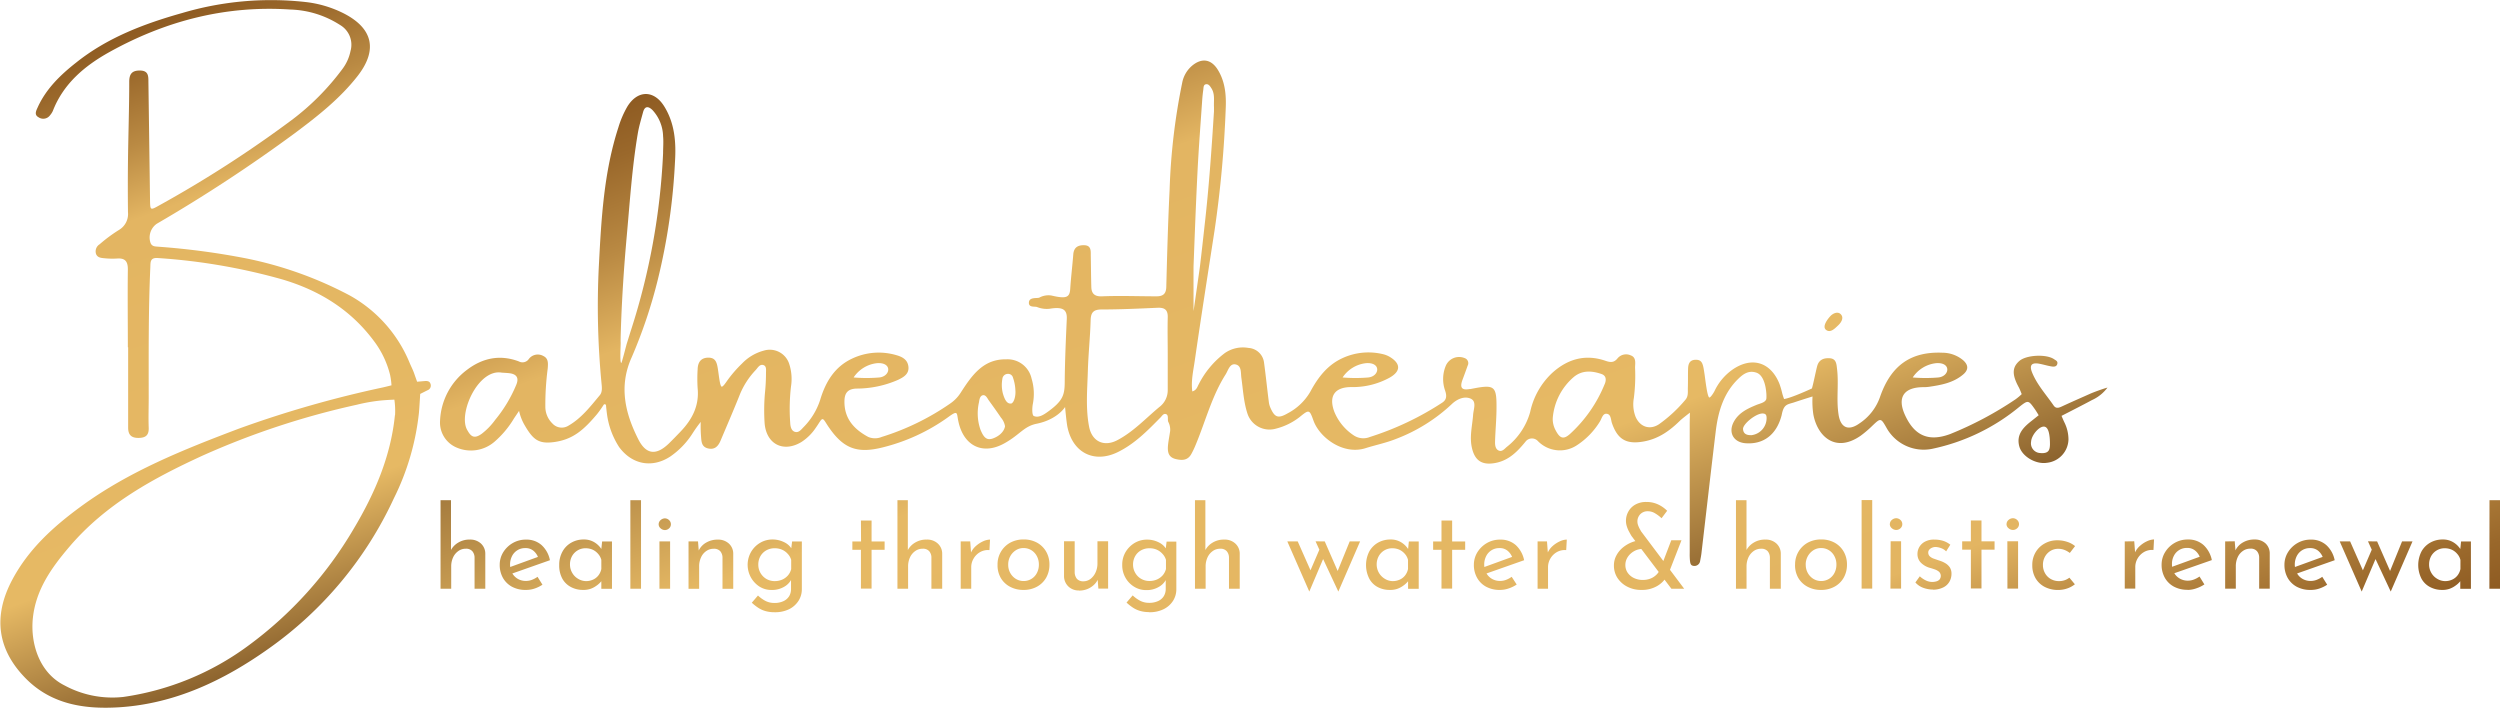 <svg xmlns="http://www.w3.org/2000/svg" xmlns:xlink="http://www.w3.org/1999/xlink" viewBox="0 0 598.34 169.37"><defs><style>.cls-1{fill:url(#linear-gradient);}.cls-2{fill:url(#linear-gradient-2);}.cls-3{fill:url(#linear-gradient-3);}</style><linearGradient id="linear-gradient" x1="263.03" y1="-17.19" x2="330.72" y2="168.78" gradientUnits="userSpaceOnUse"><stop offset="0" stop-color="#8e5b22"/><stop offset="0.06" stop-color="#9a682b"/><stop offset="0.17" stop-color="#ba8a43"/><stop offset="0.28" stop-color="#e3b562"/><stop offset="0.78" stop-color="#e6b964"/><stop offset="1" stop-color="#8c632e"/></linearGradient><linearGradient id="linear-gradient-2" x1="19.05" y1="11.67" x2="71.59" y2="156.01" xlink:href="#linear-gradient"/><linearGradient id="linear-gradient-3" x1="384.13" y1="218.88" x2="319.66" y2="41.75" gradientUnits="userSpaceOnUse"><stop offset="0" stop-color="#8e5b22"/><stop offset="0.06" stop-color="#9a682b"/><stop offset="0.17" stop-color="#ba8a43"/><stop offset="0.28" stop-color="#e3b562"/><stop offset="0.78" stop-color="#e6b964"/><stop offset="1" stop-color="#a67c3e"/></linearGradient></defs><g id="Layer_2" data-name="Layer 2"><g id="Layer_3" data-name="Layer 3"><path class="cls-1" d="M500.09,94.31c-2.23,1-3.58,1.57-6.42,2.88-.79.37-1.56.75-2.17-.15-1.81-2.63-4-5-5.19-8q-.94-2.46,1.7-2c1,.18,2,.5,3,.66.52.09,1.19.1,1.37-.58s-.33-.85-.72-1.12c-1.82-1.31-6.69-1.08-8.37.4s-1.81,3.21-.13,6.28c.26.47.71,1.65.71,1.65a13.41,13.41,0,0,1-1.44,1.21,83.87,83.87,0,0,1-15.68,8.34c-5.1,1.9-8.52.46-10.8-4.51-1.95-4.24-.33-6.71,4.42-6.71a9.17,9.17,0,0,0,1.28-.08c2.92-.43,5.82-.94,8.19-2.94,1.37-1.15,1.27-2.31,0-3.43a7.71,7.71,0,0,0-4.9-1.79c-7.57-.33-12.37,3-15,10.63a12.5,12.5,0,0,1-4.93,6.3c-2.67,1.9-4.55,1-5-2.28-.53-3.59.1-7.2-.34-10.79-.14-1.21-.2-2.43-1.75-2.54-1.39-.09-2.57.31-3,1.87-.34,1.25-.89,4.12-1.26,5.36,0,0-4.86,2.27-6.67,2.53,0,0-.28-.77-.43-1.33a18.67,18.67,0,0,0-.69-2.35c-2.11-5.2-6.63-6.54-11.23-3.35a13.13,13.13,0,0,0-4.29,5.11c-.23.47-.93,1.54-1.22,1.56-.53,0-1-4.52-1.2-5.77-.34-2.18-.45-3.34-2.2-3.26-1.34.06-1.68,1-1.71,2.12-.05,1.57,0,3.13-.06,4.7,0,1.1.11,2-.65,2.83a33.7,33.7,0,0,1-6.23,5.76c-2.23,1.49-4.62.66-5.66-1.85a8.35,8.35,0,0,1-.38-4.41,41.89,41.89,0,0,0,.29-7.26c0-1,.35-2.43-1-2.93a2.66,2.66,0,0,0-3.18.68c-.87,1.1-1.74,1-2.88.61-4.79-1.66-9-.47-12.68,2.81a17.85,17.85,0,0,0-5.37,9.46,16.13,16.13,0,0,1-5.6,8.34c-.54.46-1.12,1.22-1.93.86s-.89-1.34-.87-2.14c.07-2.45.3-4.89.34-7.35.09-6.12-.28-6.41-6.22-5.23a1.29,1.29,0,0,1-.19,0c-1.88.34-2.4-.3-1.75-2.14q.65-1.72,1.26-3.45a1.28,1.28,0,0,0-.76-1.83,3.46,3.46,0,0,0-4.53,2,8.27,8.27,0,0,0-.1,5.8c.38,1.13.45,2.15-.71,2.89a70.45,70.45,0,0,1-17.31,8.21,4.13,4.13,0,0,1-3.76-.33,12.35,12.35,0,0,1-4.75-5.74c-1.37-3.71.08-5.85,4-5.88a18.33,18.33,0,0,0,9.24-2.25c2.73-1.54,2.71-3.38,0-5a6,6,0,0,0-1.33-.56,14.79,14.79,0,0,0-10,.91c-3.59,1.66-5.84,4.64-7.64,8a13.48,13.48,0,0,1-5.38,5.16c-2.31,1.34-3.16,1.05-4.2-1.37a4.67,4.67,0,0,1-.34-1.23c-.41-3.17-.73-6.36-1.16-9.52a4,4,0,0,0-3.73-3.51,7.59,7.59,0,0,0-5.65,1.23,21.37,21.37,0,0,0-6.24,7.45c-.36.62-.49,1.43-1.55,1.73-.33-2.52.24-4.92.58-7.28,1.51-10.45,3.15-20.89,4.76-31.32A269.62,269.62,0,0,0,293.36,26c.14-3.21-.12-6.42-1.88-9.28-1.59-2.58-3.84-2.92-6.16-1a7.07,7.07,0,0,0-2.39,4.16,150.25,150.25,0,0,0-3,25.53c-.38,7.68-.59,15.38-.79,23.06,0,1.71-.62,2.46-2.36,2.45-4.33,0-8.66-.18-13,0-1.82.09-2.56-.68-2.59-2.27-.07-2.52-.08-5-.13-7.56,0-1.09.09-2.34-1.52-2.4-1.46-.05-2.51.45-2.66,2.14-.22,2.78-.56,5.56-.74,8.34-.13,2-.91,2.41-4.48,1.56a4.6,4.6,0,0,0-2.93.51c-.52.22-2.48-.22-2.48,1.24,0,1.16,1.35.81,1.94,1a6.21,6.21,0,0,0,3,.42c3.13-.52,4.23.14,4.13,2.43-.22,4.9-.44,9.8-.49,14.7,0,3.47-.27,4.86-4.34,7.73-.82.57-2,1.29-3.07.8-.46-.22-.4-2-.22-2.9a12.55,12.55,0,0,0-.31-6.06A5.88,5.88,0,0,0,240.83,86c-5.51-.1-8.25,3.86-10.91,8a9,9,0,0,1-2.5,2.58,59.9,59.9,0,0,1-16.41,8,4.17,4.17,0,0,1-3.2,0c-3.13-1.69-5.83-4.19-5.7-8.71.06-1.9.88-2.8,2.88-2.87a24.73,24.73,0,0,0,9.95-2.09c1.31-.63,2.66-1.39,2.48-3.13s-1.51-2.39-2.93-2.79a14.88,14.88,0,0,0-10.58.85c-4.23,2-6.35,5.66-7.62,9.89a16.47,16.47,0,0,1-4,6.53c-.56.59-1.15,1.38-2.06,1.09s-1.07-1.39-1.11-2.24a46.41,46.41,0,0,1,.19-8.58,11.57,11.57,0,0,0-.43-5.45,4.88,4.88,0,0,0-6.05-3.17A11.22,11.22,0,0,0,177.6,87a30,30,0,0,0-3.48,4c-.5.73-1.11,1.6-1.39,1.54s-.46-1.13-.56-1.77c-.14-.88-.24-1.76-.38-2.63-.23-1.34-.52-2.58-2.32-2.54s-2.46,1.2-2.5,2.82a35.4,35.4,0,0,0,0,4.49c.42,4.23-1.34,7.54-4.16,10.46-.89.93-1.8,1.87-2.72,2.77-3,2.9-5.44,2.71-7.32-1-3.17-6.26-4.7-12.72-1.59-19.61a118,118,0,0,0,6.3-18.78,147.79,147.79,0,0,0,4.07-28.07c.29-4.6-.05-9.17-2.58-13.23s-6.51-3.86-8.9.19A23.36,23.36,0,0,0,148,30.5c-3.49,10.75-4.09,21.94-4.67,33.08a192,192,0,0,0,.62,28c.09,1,.29,2.18-.39,3-2.26,2.71-4.43,5.55-7.58,7.34a3,3,0,0,1-3.75-.55,5.57,5.57,0,0,1-1.71-4,66.81,66.81,0,0,1,.57-9.17c.09-1.22.2-2.42-1.06-3a2.68,2.68,0,0,0-3.49.76,1.83,1.83,0,0,1-2.36.54c-4.57-1.72-8.75-.81-12.51,2.09a16,16,0,0,0-6.35,12.11,6.49,6.49,0,0,0,4,6.43,8.63,8.63,0,0,0,9-1.38,22.82,22.82,0,0,0,4.7-5.61l1.21-1.8a12,12,0,0,0,1.32,3.4c2,3.43,3.3,4.56,7,4.07,4.57-.6,7.16-2.92,10.35-6.7a25.36,25.36,0,0,0,1.57-2.22.31.31,0,0,1,.57.14c.06.67.16,1.54.21,1.91a19.13,19.13,0,0,0,2.93,8.06c3.09,4.2,7.92,5.11,12.26,2.25a19.29,19.29,0,0,0,5.34-5.57,31.27,31.27,0,0,1,1.93-2.7,30.94,30.94,0,0,0,.07,3.42c.1,1.24.09,2.54,1.66,2.92s2.43-.48,3-1.82c1.59-3.76,3.22-7.52,4.73-11.32a19,19,0,0,1,3.68-5.6c.49-.52.94-1.44,1.8-1.22s.68,1.21.68,1.91a46.18,46.18,0,0,1-.24,4.69,47.34,47.34,0,0,0-.09,7.34c.42,5.06,4.54,7.09,8.84,4.47a11.94,11.94,0,0,0,3.45-3.45c.78-1.08,1.18-2,1.57-2s.77.91,1.55,2c3.49,5.07,6.8,6.28,12.84,4.76a45.56,45.56,0,0,0,15.69-7.25c2.41-1.76,2-1,2.41.91,1.22,6,5.88,8.31,11.15,5.3,3.57-2,4.56-4,7.58-4.62,5-1,6.83-4,6.83-4s.31,3.45.55,4.7c1.26,6.27,6.43,8.84,12.06,6.09,4.09-2,7.16-5.17,10.27-8.33.35-.37.69-1,1.32-.75s.28,1.33.49,1.82a4,4,0,0,1,.46,2.22c-.52,3.49-1.36,6,1.3,6.69,1.53.37,2.88.37,3.75-1.17a21,21,0,0,0,1.13-2.4c2.32-5.59,3.82-11.53,7.11-16.7.62-1,1-2.7,2.42-2.36s1.17,2,1.33,3.17c.41,2.89.55,5.83,1.47,8.62a5.55,5.55,0,0,0,6.77,3.58A15.26,15.26,0,0,0,311,99.85c2.32-1.89,2.39-1.89,3.37.84,1.5,4.11,7.13,8.24,12.4,6.59,2.41-.76,4.88-1.26,7.24-2.19a40.46,40.46,0,0,0,13.44-8.36c1.18-1.14,2.94-2,4.49-1.34s.73,2.52.63,3.87c-.19,2.63-.9,5.24-.29,7.92.71,3.15,2.5,4.23,5.69,3.61s5.26-2.78,7.16-5.11a1.93,1.93,0,0,1,2.91-.15,7.35,7.35,0,0,0,9.31,1.07,17.9,17.9,0,0,0,5.53-5.66c.47-.7.68-2,1.63-1.91,1.11.09,1,1.46,1.31,2.3,1.39,4,3.61,5.09,7.75,4.3,3.48-.67,6.09-2.57,8.52-4.95.44-.44,2.37-1.92,2.37-1.92s-.05,2.09-.05,2.74q0,15.44,0,30.88a16,16,0,0,0,.06,1.83c.09.77.21,1.16.95,1.24a1.38,1.38,0,0,0,1.48-1.16c.11-.66.26-1.32.33-2,1.14-9.67,2.23-19.34,3.4-29,.57-4.76,1.87-9.24,5.47-12.69,1.2-1.16,2.48-2,4.24-1.42,2.51.81,2.53,6,2.39,6.36-.32.87-1.51,1-2.54,1.45-2.08.86-4.12,1.87-5.25,4-1.34,2.52-.07,4.85,2.8,5.09,4.27.34,7.47-2,8.68-6.74.48-2.58,1.3-2.52,2.86-3,2.24-.75,4.52-1.45,4.52-1.45a21.87,21.87,0,0,0,.19,4.25c.93,5.18,5.23,9.43,11.38,5.11a25.32,25.32,0,0,0,2.79-2.39c1.93-1.84,2-1.84,3.32.48a10.18,10.18,0,0,0,10.9,5.09,48.29,48.29,0,0,0,21-10.12c2-1.57,2.1-1.54,3.55.5.4.56,1,1.57,1,1.57l-1.63,1.3c-2,1.55-3.8,3.3-3,6.18.66,2.41,3.95,4.3,6.54,3.91a5.77,5.77,0,0,0,5.22-5.59,9.28,9.28,0,0,0-1-4.14c-.33-.7-.66-1.51-.66-1.51s6-3.06,7.26-3.77a9.45,9.45,0,0,0,3.74-3C503.26,93.07,501.05,93.87,500.09,94.31Zm-36.71-7.39c3.68-.27,3.28,3.11.57,3.42a36.56,36.56,0,0,1-6.17,0A7.7,7.7,0,0,1,463.38,86.92Zm-136.44,0c3.68-.27,3.28,3.11.57,3.42a36.7,36.7,0,0,1-6.18,0A7.73,7.73,0,0,1,326.94,86.92ZM285.66,63.63c.29-7.54.57-15.07.95-22.6.28-5.5.7-11,1.08-16.48.06-1,.15-2,.3-3.05.07-.49,0-1.25.67-1.34s1,.56,1.35,1.09c.8,1.38.46,2.92.54,4.4,0,.34,0,.68,0,1-.58,9.16-1.21,18.3-2.26,27.42-.35,3.18-.7,6.36-1.08,9.52-.07.65-1.55,10.87-1.55,10.87S285.64,64.2,285.66,63.63ZM209.9,86.92c3.69-.27,3.29,3.11.58,3.42a36.7,36.7,0,0,1-6.18,0A7.7,7.7,0,0,1,209.9,86.92ZM123.6,92a33.12,33.12,0,0,1-5.1,8.51,15.92,15.92,0,0,1-3.26,3.35c-1.52,1.05-2.38.88-3.29-.73l-.1-.17c-2.31-3.8,2.56-14.79,8.26-13.77.75.05,1.3.07,1.84.14C123.62,89.54,124.23,90.42,123.6,92Zm25.09-5.14c-.39,0-.11-4.42-.14-4.87s0-1,0-1.44c.22-8.09.74-16.16,1.47-24.22s1.26-16.28,2.62-24.34c.29-1.74.81-3.44,1.27-5.15.4-1.45,1.21-1.49,2.22-.53a9.55,9.55,0,0,1,2.57,6.29c.13,1.35,0,2.72,0,4.08a161.38,161.38,0,0,1-7.59,42.06c-.38,1.16-.72,2.34-1.1,3.51C149.86,82.72,148.83,86.88,148.69,86.88Zm88.6,18.17c-1.47.42-2.12-1-2.61-2.14a11.89,11.89,0,0,1-.37-6.63c.09-.57.2-1.58,1-1.68.63-.06,1,.73,1.29,1.17,1,1.38,2,2.77,2.94,4.17a4.27,4.27,0,0,1,1,2.11C240.26,103.55,238.79,104.61,237.29,105.05Zm4.65-8.45c-1.13.12-1.63-1.46-1.92-2.42a8.22,8.22,0,0,1-.12-3.46,1.33,1.33,0,0,1,1.17-1.21,1.21,1.21,0,0,1,1.38.92,10.21,10.21,0,0,1,.57,3C243.14,94.75,242.69,96.49,241.94,96.6Zm37.54-11.8c0,2.86,0,5.72,0,8.58a5,5,0,0,1-2,4.05c-3.29,2.73-6.21,5.92-10.06,7.94-3.12,1.64-6,.4-6.74-3.12-.88-4.44-.45-9-.32-13.43.12-4.08.56-8.15.67-12.22.06-1.85.74-2.49,2.56-2.51,4.5,0,9-.21,13.47-.41,1.75-.07,2.48.55,2.42,2.34C279.41,79,279.48,81.88,279.48,84.8Zm104.58,7.14a32.87,32.87,0,0,1-8.29,11.93c-1.58,1.42-2.44,1.08-3.45-.86a5.6,5.6,0,0,1-.69-2.94,14.48,14.48,0,0,1,5.09-9.87c2-1.62,4.32-1.45,6.59-.66C384.51,89.94,384.44,91.05,384.06,91.94Zm35,12.23c-1,0-1.8-.28-1.89-1.45s3-3.71,4.64-3.74c.8,0,1,.37,1,1.11A4.11,4.11,0,0,1,419,104.17Zm69.41,4.28a2.32,2.32,0,0,1-2.36-2.7c.09-1.58,1.89-3.67,3.07-3.63s1.45,2.16,1.45,4.29C490.59,107.72,490.32,108.54,488.45,108.45ZM437,78.92c-1-.87.64-2.83,1.16-3.35s1.67-1.15,2.43-.33.11,1.92-.65,2.63S438.07,79.81,437,78.92Z"/><path class="cls-2" d="M103,91.78c-.25-.67-1-.61-1.46-.57l-1.71.15s-.44-1.22-.64-1.81c-.3-.9-.74-1.75-1.12-2.63a32.6,32.6,0,0,0-14.35-16.2A91.31,91.31,0,0,0,59,61.86a175.73,175.73,0,0,0-21.06-2.81c-.74-.07-1.53,0-1.9-.88a4,4,0,0,1,1.49-4.62,364.31,364.31,0,0,0,33-21.65C76,27.82,81.35,23.62,85.59,18.19,90.41,12,89.3,6.84,82.34,3.24A26.91,26.91,0,0,0,73,.47,74.81,74.81,0,0,0,43.62,3.11C34.52,5.67,25.7,9,18.2,15,14.47,17.93,11,21.28,9,25.74c-.38.82-.84,1.76.23,2.33a2,2,0,0,0,2.76-.5,4.32,4.32,0,0,0,.65-1c2.56-6.62,7.73-10.88,13.62-14.15C39.65,5,54,1.25,69.46,2.28A23.24,23.24,0,0,1,81.42,6a5.47,5.47,0,0,1,2.48,6.17A10.67,10.67,0,0,1,82,16.45a59.81,59.81,0,0,1-12.21,12.3A279.69,279.69,0,0,1,38,49.22c-2,1.13-2.05,1.09-2.09-1.2q-.19-14.19-.39-28.4c0-1.46,0-2.75-2.09-2.74-1.84,0-2.48.84-2.5,2.63,0,6.34-.22,12.67-.3,19q-.07,6.14,0,12.27a4.44,4.44,0,0,1-2.2,4.28,36,36,0,0,0-4.58,3.4A2,2,0,0,0,23,60.82c.38.9,1.3.92,2.11,1a18.19,18.19,0,0,0,2.86.06c2-.16,2.64.7,2.63,2.62-.08,6.21,0,12.41,0,18.61h.07c0,6.41,0,12.81,0,19.23,0,1.7.73,2.48,2.47,2.47s2.52-.66,2.45-2.45c-.09-2.38,0-4.77,0-7.16,0-10.42-.08-20.84.39-31.26.05-1.19-.08-2.32,1.8-2.18a143.91,143.91,0,0,1,29.77,5.11c8.89,2.63,16.42,7.27,22,14.82a22.32,22.32,0,0,1,3.82,8.07,17.89,17.89,0,0,1,.33,2.46s-1.24.32-2.13.52a261.19,261.19,0,0,0-34.4,9.85c-13.22,5-26.34,10.22-37.86,18.67-6.59,4.83-12.54,10.22-16.44,17.62-4.55,8.64-3.54,16.57,3.32,23.52,6.27,6.34,14.36,7.4,22.56,6.86,13.22-.89,24.85-6.43,35.52-14a90.47,90.47,0,0,0,30-36,60.22,60.22,0,0,0,6-20.48c.12-1.39.3-4.5.3-4.5s1.21-.61,2-1A1.19,1.19,0,0,0,103,91.78Zm-8.48,7.59c-1,9.9-4.85,18.79-9.89,27.23a93,93,0,0,1-25.3,28A66,66,0,0,1,29.54,166.8a24,24,0,0,1-14.07-2.74c-6.2-3.08-8.23-10.29-7.6-16.17.73-6.84,4.55-12.13,8.84-17.15,8.65-10.11,20-16.29,31.83-21.72A190.23,190.23,0,0,1,85.38,96.87a41.77,41.77,0,0,1,5.63-1c1.62-.16,3.38-.22,3.38-.22A18.94,18.94,0,0,1,94.55,99.37Z"/><path class="cls-3" d="M105.44,140.91V119.72h2.5V132.2l-.06-.46a4.63,4.63,0,0,1,1.77-1.86,5.14,5.14,0,0,1,2.8-.74,3.77,3.77,0,0,1,2.65.94,3.29,3.29,0,0,1,1.05,2.45v8.38h-2.57v-7.47a2.36,2.36,0,0,0-.54-1.52,1.94,1.94,0,0,0-1.57-.59,3,3,0,0,0-1.78.56,3.76,3.76,0,0,0-1.25,1.52,5.1,5.1,0,0,0-.45,2.19v5.31Zm20.41.28a6.8,6.8,0,0,1-3.35-.78,5.53,5.53,0,0,1-2.15-2.14,6.31,6.31,0,0,1-.75-3.11,5.65,5.65,0,0,1,.85-3,6.44,6.44,0,0,1,2.27-2.19,6.23,6.23,0,0,1,3.18-.82,5.4,5.4,0,0,1,3.72,1.31,6.61,6.61,0,0,1,2,3.62l-9.33,3.29-.61-1.51,7.67-2.79-.55.35a3.82,3.82,0,0,0-1.09-1.57,2.91,2.91,0,0,0-2-.67,3.46,3.46,0,0,0-3.15,1.89,4.49,4.49,0,0,0,0,4.06,3.64,3.64,0,0,0,1.35,1.4,3.79,3.79,0,0,0,2,.51,4,4,0,0,0,1.44-.28,5.86,5.86,0,0,0,1.3-.71l1.18,1.89a8.07,8.07,0,0,1-1.91.93A6.34,6.34,0,0,1,125.85,141.19Zm13.69,0a6.08,6.08,0,0,1-2.89-.69,5,5,0,0,1-2.06-2,6.54,6.54,0,0,1-.75-3.25,6.47,6.47,0,0,1,.8-3.27,5.4,5.4,0,0,1,2.12-2.12,5.88,5.88,0,0,1,2.91-.74,4.72,4.72,0,0,1,2.69.73,5.22,5.22,0,0,1,1.67,1.71l-.17.44.25-2.41h2.36v11.33h-2.55V138l.27.65a2.42,2.42,0,0,1-.48.7,5.4,5.4,0,0,1-1,.86,5.52,5.52,0,0,1-1.41.73A5.27,5.27,0,0,1,139.54,141.19Zm.68-2.11a4,4,0,0,0,1.73-.36,3.37,3.37,0,0,0,1.27-1,3.69,3.69,0,0,0,.7-1.54V134a3.47,3.47,0,0,0-.77-1.44,3.8,3.8,0,0,0-1.31-1,4.1,4.1,0,0,0-1.7-.34,3.59,3.59,0,0,0-1.86.49,3.72,3.72,0,0,0-1.36,1.37,4,4,0,0,0-.5,2,3.88,3.88,0,0,0,.52,2,3.82,3.82,0,0,0,1.39,1.43A3.73,3.73,0,0,0,140.22,139.08Zm10.65-19.36h2.55v21.19h-2.55Zm6.77,5.75a1.31,1.31,0,0,1,.48-1,1.6,1.6,0,0,1,1-.41,1.49,1.49,0,0,1,1,.41,1.34,1.34,0,0,1,.45,1,1.29,1.29,0,0,1-.45,1,1.48,1.48,0,0,1-1,.4,1.6,1.6,0,0,1-1-.41A1.27,1.27,0,0,1,157.64,125.47Zm.19,4.11h2.55v11.33h-2.55Zm9.23,0,.22,2.76-.11-.44a4.32,4.32,0,0,1,1.78-2,5.36,5.36,0,0,1,2.85-.75,3.76,3.76,0,0,1,2.64.94,3.25,3.25,0,0,1,1.05,2.45v8.38h-2.57v-7.47a2.41,2.41,0,0,0-.53-1.52,2,2,0,0,0-1.58-.59,3,3,0,0,0-1.78.55,3.61,3.61,0,0,0-1.24,1.5,5,5,0,0,0-.46,2.22v5.31h-2.54V129.58Zm18.32,16.95a7.81,7.81,0,0,1-2.22-.29,6.31,6.31,0,0,1-1.74-.81,11.87,11.87,0,0,1-1.49-1.18l1.48-1.72a7.88,7.88,0,0,0,1.83,1.31,4.61,4.61,0,0,0,2.08.47,4.93,4.93,0,0,0,2.18-.43,3.13,3.13,0,0,0,1.36-1.17,3.28,3.28,0,0,0,.46-1.74l0-3.07.22.49a4.33,4.33,0,0,1-1.78,2,5.75,5.75,0,0,1-3.12.81,5.36,5.36,0,0,1-2.86-.8,6.21,6.21,0,0,1-2-8.34,6.09,6.09,0,0,1,2.16-2.15,5.72,5.72,0,0,1,2.93-.79,6.14,6.14,0,0,1,2.75.62,4.19,4.19,0,0,1,1.82,1.57l-.13.47.27-2.19h2.33V141a5.14,5.14,0,0,1-.8,2.8,5.66,5.66,0,0,1-2.24,2A7.64,7.64,0,0,1,185.38,146.53Zm-3.89-11.4a3.93,3.93,0,0,0,1.93,3.43,3.94,3.94,0,0,0,2,.52,4.45,4.45,0,0,0,1.82-.37,3.93,3.93,0,0,0,1.35-1,3.7,3.7,0,0,0,.77-1.5V134a3.56,3.56,0,0,0-.82-1.44,4,4,0,0,0-1.37-1,4.34,4.34,0,0,0-1.75-.34,4,4,0,0,0-2,.49,3.73,3.73,0,0,0-1.41,1.38A4,4,0,0,0,181.49,135.13Zm24.56-10.54h2.55v5h3.12v2H208.6v9.28h-2.55v-9.28H204v-2h2.08Zm8.74,16.32V119.72h2.49V132.2l-.05-.46a4.67,4.67,0,0,1,1.76-1.86,5.17,5.17,0,0,1,2.81-.74,3.73,3.73,0,0,1,2.64.94,3.26,3.26,0,0,1,1.06,2.45v8.38h-2.58v-7.47a2.3,2.3,0,0,0-.53-1.52,1.94,1.94,0,0,0-1.57-.59,3,3,0,0,0-1.78.56,3.76,3.76,0,0,0-1.25,1.52,5.1,5.1,0,0,0-.45,2.19v5.31Zm17.42-11.33.24,3.28-.13-.44a4.66,4.66,0,0,1,1.27-1.76,6.86,6.86,0,0,1,1.75-1.13,4.21,4.21,0,0,1,1.61-.39l-.14,2.52a3.84,3.84,0,0,0-2.26.49,4.16,4.16,0,0,0-1.53,1.53,4,4,0,0,0-.57,2.06v5.17h-2.52V129.58Zm6.54,5.55a5.88,5.88,0,0,1,3-5.23,6.63,6.63,0,0,1,3.23-.79,6.56,6.56,0,0,1,3.26.79,5.72,5.72,0,0,1,2.17,2.17,6.15,6.15,0,0,1,.76,3.06,6.29,6.29,0,0,1-.76,3.09,5.61,5.61,0,0,1-2.18,2.17,6.55,6.55,0,0,1-3.27.8,6.63,6.63,0,0,1-3.22-.76,5.57,5.57,0,0,1-2.22-2.11A6.07,6.07,0,0,1,238.75,135.13Zm2.55,0a4,4,0,0,0,.49,2,3.83,3.83,0,0,0,1.33,1.41,3.49,3.49,0,0,0,1.85.52,3.52,3.52,0,0,0,3.2-1.93,4.26,4.26,0,0,0,.47-2,4.19,4.19,0,0,0-.47-2,3.66,3.66,0,0,0-1.3-1.43,3.51,3.51,0,0,0-1.9-.53,3.32,3.32,0,0,0-1.88.55,3.92,3.92,0,0,0-1.31,1.43A4.09,4.09,0,0,0,241.3,135.16Zm16.95,6.19a3.52,3.52,0,0,1-2.53-.94,3.41,3.41,0,0,1-1.06-2.45v-8.38h2.55v7.47a2.56,2.56,0,0,0,.53,1.51,2,2,0,0,0,1.52.6,2.86,2.86,0,0,0,1.72-.56,4.06,4.06,0,0,0,1.21-1.53,5.08,5.08,0,0,0,.47-2.21v-5.28h2.55v11.33h-2.33l-.22-2.79.14.49a4,4,0,0,1-1,1.41,5,5,0,0,1-1.58,1A5.27,5.27,0,0,1,258.25,141.35Zm16.81,5.18a7.74,7.74,0,0,1-2.21-.29,6.31,6.31,0,0,1-1.74-.81,11.87,11.87,0,0,1-1.49-1.18l1.47-1.72a8.14,8.14,0,0,0,1.84,1.31,4.58,4.58,0,0,0,2.08.47,5,5,0,0,0,2.18-.43,3.11,3.11,0,0,0,1.35-1.17A3.29,3.29,0,0,0,279,141l0-3.07.21.49a4.27,4.27,0,0,1-1.78,2,5.7,5.7,0,0,1-3.12.81,5.39,5.39,0,0,1-2.86-.8,5.88,5.88,0,0,1-2.08-2.15,6,6,0,0,1-.78-3.05,5.93,5.93,0,0,1,.82-3.14,6.26,6.26,0,0,1,2.16-2.15,5.77,5.77,0,0,1,2.93-.79,6.15,6.15,0,0,1,2.76.62,4.25,4.25,0,0,1,1.82,1.57l-.14.47.27-2.19h2.33V141a5.13,5.13,0,0,1-.79,2.8,5.63,5.63,0,0,1-2.25,2A7.58,7.58,0,0,1,275.06,146.53Zm-3.88-11.4a3.88,3.88,0,0,0,.52,2,3.73,3.73,0,0,0,1.41,1.43,3.9,3.9,0,0,0,2,.52,4.41,4.41,0,0,0,1.82-.37,4.07,4.07,0,0,0,1.36-1,3.83,3.83,0,0,0,.77-1.5V134a3.58,3.58,0,0,0-.83-1.44,4,4,0,0,0-1.37-1,4.3,4.3,0,0,0-1.75-.34,4,4,0,0,0-2,.49,3.6,3.6,0,0,0-1.41,1.38A4,4,0,0,0,271.18,135.13ZM286,140.91V119.72h2.49V132.2l-.05-.46a4.67,4.67,0,0,1,1.76-1.86,5.17,5.17,0,0,1,2.81-.74,3.73,3.73,0,0,1,2.64.94,3.26,3.26,0,0,1,1.06,2.45v8.38h-2.57v-7.47a2.36,2.36,0,0,0-.54-1.52,1.94,1.94,0,0,0-1.57-.59,3,3,0,0,0-1.78.56,3.76,3.76,0,0,0-1.25,1.52,5.1,5.1,0,0,0-.45,2.19v5.31Zm31.06-11.33,3.34,7.64-.5.05,3.13-7.69h2.49l-5.21,12-3.64-7.78-3.31,7.78-5.26-12h2.49l3.54,8-.88-.16,2.52-5.86-.91-2Zm15.55,11.61a6.08,6.08,0,0,1-2.89-.69,4.9,4.9,0,0,1-2-2,7.2,7.2,0,0,1,0-6.52,5.53,5.53,0,0,1,2.12-2.12,6,6,0,0,1,2.92-.74,4.69,4.69,0,0,1,2.68.73,5.13,5.13,0,0,1,1.67,1.71l-.16.44.24-2.41h2.36v11.33H337V138l.28.65a2.92,2.92,0,0,1-.48.7,5.87,5.87,0,0,1-1,.86,5.52,5.52,0,0,1-1.41.73A5.23,5.23,0,0,1,332.6,141.19Zm.69-2.11a4,4,0,0,0,1.72-.36,3.29,3.29,0,0,0,1.27-1,3.69,3.69,0,0,0,.7-1.54V134a3.45,3.45,0,0,0-.76-1.44,3.94,3.94,0,0,0-1.32-1,4.1,4.1,0,0,0-1.7-.34,3.64,3.64,0,0,0-3.21,1.86,4,4,0,0,0-.51,2,4,4,0,0,0,1.92,3.43A3.68,3.68,0,0,0,333.29,139.08ZM345,124.59h2.55v5h3.12v2h-3.12v9.28H345v-9.28H343v-2H345Zm14,16.6a6.73,6.73,0,0,1-3.34-.78,5.4,5.4,0,0,1-2.15-2.14,6.2,6.2,0,0,1-.76-3.11,5.74,5.74,0,0,1,.85-3,6.52,6.52,0,0,1,2.27-2.19,6.23,6.23,0,0,1,3.18-.82,5.44,5.44,0,0,1,3.73,1.31,6.73,6.73,0,0,1,2,3.62l-9.34,3.29-.61-1.51,7.67-2.79-.55.35a3.82,3.82,0,0,0-1.09-1.57,2.91,2.91,0,0,0-2-.67,3.46,3.46,0,0,0-3.15,1.89,4.49,4.49,0,0,0,0,4.06,3.64,3.64,0,0,0,1.35,1.4,3.79,3.79,0,0,0,2,.51,4,4,0,0,0,1.44-.28,5.86,5.86,0,0,0,1.3-.71L363,139.9a8.07,8.07,0,0,1-1.91.93A6.34,6.34,0,0,1,359,141.19Zm11.25-11.61.25,3.28-.14-.44a4.77,4.77,0,0,1,1.27-1.76,6.91,6.91,0,0,1,1.76-1.13,4.17,4.17,0,0,1,1.6-.39l-.14,2.52a3.84,3.84,0,0,0-2.26.49,4.23,4.23,0,0,0-1.53,1.53,4.06,4.06,0,0,0-.56,2.06v5.17H368V129.58Zm22.84,1.8a4,4,0,0,0-1.51.3,4.56,4.56,0,0,0-1.31.83,4,4,0,0,0-.92,1.21,3.36,3.36,0,0,0-.34,1.5,3.22,3.22,0,0,0,.56,1.87,3.81,3.81,0,0,0,1.51,1.26,4.75,4.75,0,0,0,2.07.45,4.94,4.94,0,0,0,1.83-.31,4.23,4.23,0,0,0,1.37-.85,3.54,3.54,0,0,0,.85-1.16l1.7,1.48a6.15,6.15,0,0,1-2.29,2.3,7.24,7.24,0,0,1-3.79.93,7.12,7.12,0,0,1-3.34-.77,6.16,6.16,0,0,1-2.35-2.08,5.37,5.37,0,0,1-.86-3,5,5,0,0,1,.58-2.38,6.26,6.26,0,0,1,1.54-1.9,8,8,0,0,1,2.17-1.28,7.2,7.2,0,0,1,2.48-.49Zm10,9.53h-3.06l-9.51-12.57q-.24-.37-.57-1a6.41,6.41,0,0,1-.56-1.27,4.35,4.35,0,0,1-.24-1.44,4.46,4.46,0,0,1,.58-2.2,4.27,4.27,0,0,1,1.66-1.66,5.16,5.16,0,0,1,2.64-.63,6.43,6.43,0,0,1,2.89.63,7.49,7.49,0,0,1,2.09,1.48l-1.34,1.78a8.53,8.53,0,0,0-1.63-1.22,3.27,3.27,0,0,0-1.6-.45,2.43,2.43,0,0,0-1.88.73,2.49,2.49,0,0,0-.67,1.74,2.73,2.73,0,0,0,.21,1,6,6,0,0,0,.41.87c.14.24.22.4.26.47ZM400,129.3h2.44l-3.2,8.22-1.92-1.21Zm15.48,11.61V119.72H418V132.2l-.06-.46a4.77,4.77,0,0,1,1.77-1.86,5.15,5.15,0,0,1,2.81-.74,3.76,3.76,0,0,1,2.64.94,3.29,3.29,0,0,1,1.05,2.45v8.38H423.6v-7.47a2.41,2.41,0,0,0-.53-1.52,2,2,0,0,0-1.58-.59,3,3,0,0,0-1.78.56,3.84,3.84,0,0,0-1.25,1.52,5.1,5.1,0,0,0-.45,2.19v5.31Zm14.15-5.78a5.88,5.88,0,0,1,3-5.23,6.63,6.63,0,0,1,3.23-.79,6.56,6.56,0,0,1,3.26.79,5.66,5.66,0,0,1,2.17,2.17,6.15,6.15,0,0,1,.76,3.06,6.29,6.29,0,0,1-.76,3.09,5.55,5.55,0,0,1-2.18,2.17,6.55,6.55,0,0,1-3.27.8,6.63,6.63,0,0,1-3.22-.76,5.57,5.57,0,0,1-2.22-2.11A6.07,6.07,0,0,1,429.62,135.13Zm2.55,0a4,4,0,0,0,.49,2,3.83,3.83,0,0,0,1.33,1.41,3.51,3.51,0,0,0,1.85.52,3.56,3.56,0,0,0,1.9-.52,3.6,3.6,0,0,0,1.3-1.41,4.26,4.26,0,0,0,.47-2,4.19,4.19,0,0,0-.47-2,3.66,3.66,0,0,0-1.3-1.43,3.48,3.48,0,0,0-1.9-.53,3.34,3.34,0,0,0-1.88.55,3.92,3.92,0,0,0-1.31,1.43A4.09,4.09,0,0,0,432.17,135.16Zm13.37-15.44h2.54v21.19h-2.54Zm6.76,5.75a1.31,1.31,0,0,1,.48-1,1.6,1.6,0,0,1,1.05-.41,1.49,1.49,0,0,1,1,.41,1.34,1.34,0,0,1,.45,1,1.29,1.29,0,0,1-.45,1,1.48,1.48,0,0,1-1,.4,1.6,1.6,0,0,1-1.05-.41A1.27,1.27,0,0,1,452.3,125.47Zm.19,4.11H455v11.33h-2.55Zm10.13,11.55a6.72,6.72,0,0,1-2.34-.42,4.53,4.53,0,0,1-1.87-1.28l1.06-1.47a5.58,5.58,0,0,0,1.47,1,3.48,3.48,0,0,0,2.5.21,1.61,1.61,0,0,0,.76-.45,1.4,1.4,0,0,0-.11-1.83,3.25,3.25,0,0,0-1-.57c-.42-.15-.85-.28-1.31-.41a4.83,4.83,0,0,1-2.13-1.29,2.89,2.89,0,0,1-.74-2,3.31,3.31,0,0,1,.45-1.68,3.36,3.36,0,0,1,1.34-1.27,4.51,4.51,0,0,1,2.21-.5,7.27,7.27,0,0,1,2.11.29,5.42,5.42,0,0,1,1.75.94l-1,1.59a3.08,3.08,0,0,0-1.18-.76,4.27,4.27,0,0,0-1.23-.28,2,2,0,0,0-.89.14,1.75,1.75,0,0,0-.7.46,1,1,0,0,0-.28.72,1.21,1.21,0,0,0,.39.93,2.67,2.67,0,0,0,1,.56l1.21.42a6.32,6.32,0,0,1,1.51.66,3.42,3.42,0,0,1,1.06,1,2.76,2.76,0,0,1,.39,1.51,3.81,3.81,0,0,1-.48,1.88,3.44,3.44,0,0,1-1.45,1.37A5.44,5.44,0,0,1,462.62,141.13Zm9.07-16.54h2.54v5h3.13v2h-3.13v9.28h-2.54v-9.28h-2.08v-2h2.08Zm8.54.88a1.31,1.31,0,0,1,.48-1,1.6,1.6,0,0,1,1.05-.41,1.49,1.49,0,0,1,1,.41,1.34,1.34,0,0,1,.45,1,1.29,1.29,0,0,1-.45,1,1.48,1.48,0,0,1-1,.4,1.6,1.6,0,0,1-1.05-.41A1.27,1.27,0,0,1,480.23,125.47Zm.19,4.11H483v11.33h-2.55Zm16.16,10.29a6,6,0,0,1-1.84,1,6.62,6.62,0,0,1-2.13.36,6.91,6.91,0,0,1-3.26-.74,5.44,5.44,0,0,1-2.18-2.07,6.1,6.1,0,0,1-.78-3.14,5.84,5.84,0,0,1,.84-3.15,5.63,5.63,0,0,1,2.19-2.06,6,6,0,0,1,2.92-.73,7.24,7.24,0,0,1,2.45.39,5.59,5.59,0,0,1,1.84,1l-1.26,1.64a5.41,5.41,0,0,0-1.2-.69,4.11,4.11,0,0,0-1.62-.3,3.45,3.45,0,0,0-1.82.51,3.7,3.7,0,0,0-1.31,1.38,4,4,0,0,0-.48,2,3.87,3.87,0,0,0,.49,1.93,3.62,3.62,0,0,0,1.37,1.4,3.92,3.92,0,0,0,2,.51,4,4,0,0,0,1.36-.22,4.23,4.23,0,0,0,1.11-.6Zm14.21-10.29.25,3.28-.14-.44a4.68,4.68,0,0,1,1.28-1.76,6.69,6.69,0,0,1,1.75-1.13,4.17,4.17,0,0,1,1.6-.39l-.14,2.52a3.86,3.86,0,0,0-2.26.49,4.23,4.23,0,0,0-1.53,1.53,4.06,4.06,0,0,0-.56,2.06v5.17h-2.52V129.58Zm12.79,11.61a6.76,6.76,0,0,1-3.34-.78,5.46,5.46,0,0,1-2.15-2.14,6.31,6.31,0,0,1-.75-3.11,5.65,5.65,0,0,1,.85-3,6.36,6.36,0,0,1,2.27-2.19,6.23,6.23,0,0,1,3.18-.82,5.42,5.42,0,0,1,3.72,1.31,6.67,6.67,0,0,1,2,3.62L520,137.33l-.6-1.51,7.67-2.79-.55.35a3.75,3.75,0,0,0-1.1-1.57,2.89,2.89,0,0,0-2-.67A3.43,3.43,0,0,0,520.3,133a4.08,4.08,0,0,0-.47,2,4.16,4.16,0,0,0,.49,2.06,3.59,3.59,0,0,0,1.36,1.4,3.77,3.77,0,0,0,2,.51,3.91,3.91,0,0,0,1.43-.28,5.93,5.93,0,0,0,1.31-.71l1.17,1.89a8,8,0,0,1-1.9.93A6.36,6.36,0,0,1,523.58,141.19Zm11.26-11.61.22,2.76-.11-.44a4.32,4.32,0,0,1,1.78-2,5.35,5.35,0,0,1,2.84-.75,3.77,3.77,0,0,1,2.65.94,3.29,3.29,0,0,1,1,2.45v8.38H540.7v-7.47a2.36,2.36,0,0,0-.54-1.52,1.93,1.93,0,0,0-1.57-.59,3,3,0,0,0-1.78.55,3.63,3.63,0,0,0-1.25,1.5,5.18,5.18,0,0,0-.45,2.22v5.31h-2.55V129.58ZM553,141.19a6.8,6.8,0,0,1-3.35-.78,5.53,5.53,0,0,1-2.15-2.14,6.31,6.31,0,0,1-.75-3.11,5.65,5.65,0,0,1,.85-3,6.44,6.44,0,0,1,2.27-2.19,6.23,6.23,0,0,1,3.18-.82,5.4,5.4,0,0,1,3.72,1.31,6.61,6.61,0,0,1,2,3.62l-9.33,3.29-.61-1.51,7.67-2.79-.55.35a3.82,3.82,0,0,0-1.09-1.57,2.91,2.91,0,0,0-2-.67,3.46,3.46,0,0,0-3.15,1.89,4.49,4.49,0,0,0,0,4.06,3.57,3.57,0,0,0,1.35,1.4,3.79,3.79,0,0,0,2,.51,4,4,0,0,0,1.44-.28,5.86,5.86,0,0,0,1.3-.71l1.18,1.89a8.07,8.07,0,0,1-1.91.93A6.34,6.34,0,0,1,553,141.19Zm15.93-11.61,3.35,7.64-.5.05,3.12-7.69h2.5l-5.21,12-3.64-7.78-3.31,7.78-5.26-12h2.49l3.53,8-.87-.16,2.52-5.86-.91-2Zm15.56,11.61a6.08,6.08,0,0,1-2.89-.69,4.9,4.9,0,0,1-2.05-2,7.2,7.2,0,0,1,0-6.52,5.47,5.47,0,0,1,2.12-2.12,5.92,5.92,0,0,1,2.92-.74,4.71,4.71,0,0,1,2.68.73,5.13,5.13,0,0,1,1.67,1.71l-.16.44.24-2.41h2.36v11.33h-2.55V138l.27.65a2.42,2.42,0,0,1-.48.7,5.4,5.4,0,0,1-1,.86,5.52,5.52,0,0,1-1.41.73A5.23,5.23,0,0,1,584.46,141.19Zm.68-2.11a4,4,0,0,0,1.73-.36,3.37,3.37,0,0,0,1.27-1,3.69,3.69,0,0,0,.7-1.54V134a3.47,3.47,0,0,0-.77-1.44,3.8,3.8,0,0,0-1.31-1,4.1,4.1,0,0,0-1.7-.34,3.62,3.62,0,0,0-1.86.49,3.72,3.72,0,0,0-1.36,1.37,4.12,4.12,0,0,0-.5,2,3.88,3.88,0,0,0,.52,2,3.82,3.82,0,0,0,1.39,1.43A3.73,3.73,0,0,0,585.14,139.08Zm10.66-19.36h2.54v21.19H595.8Z"/></g></g></svg>